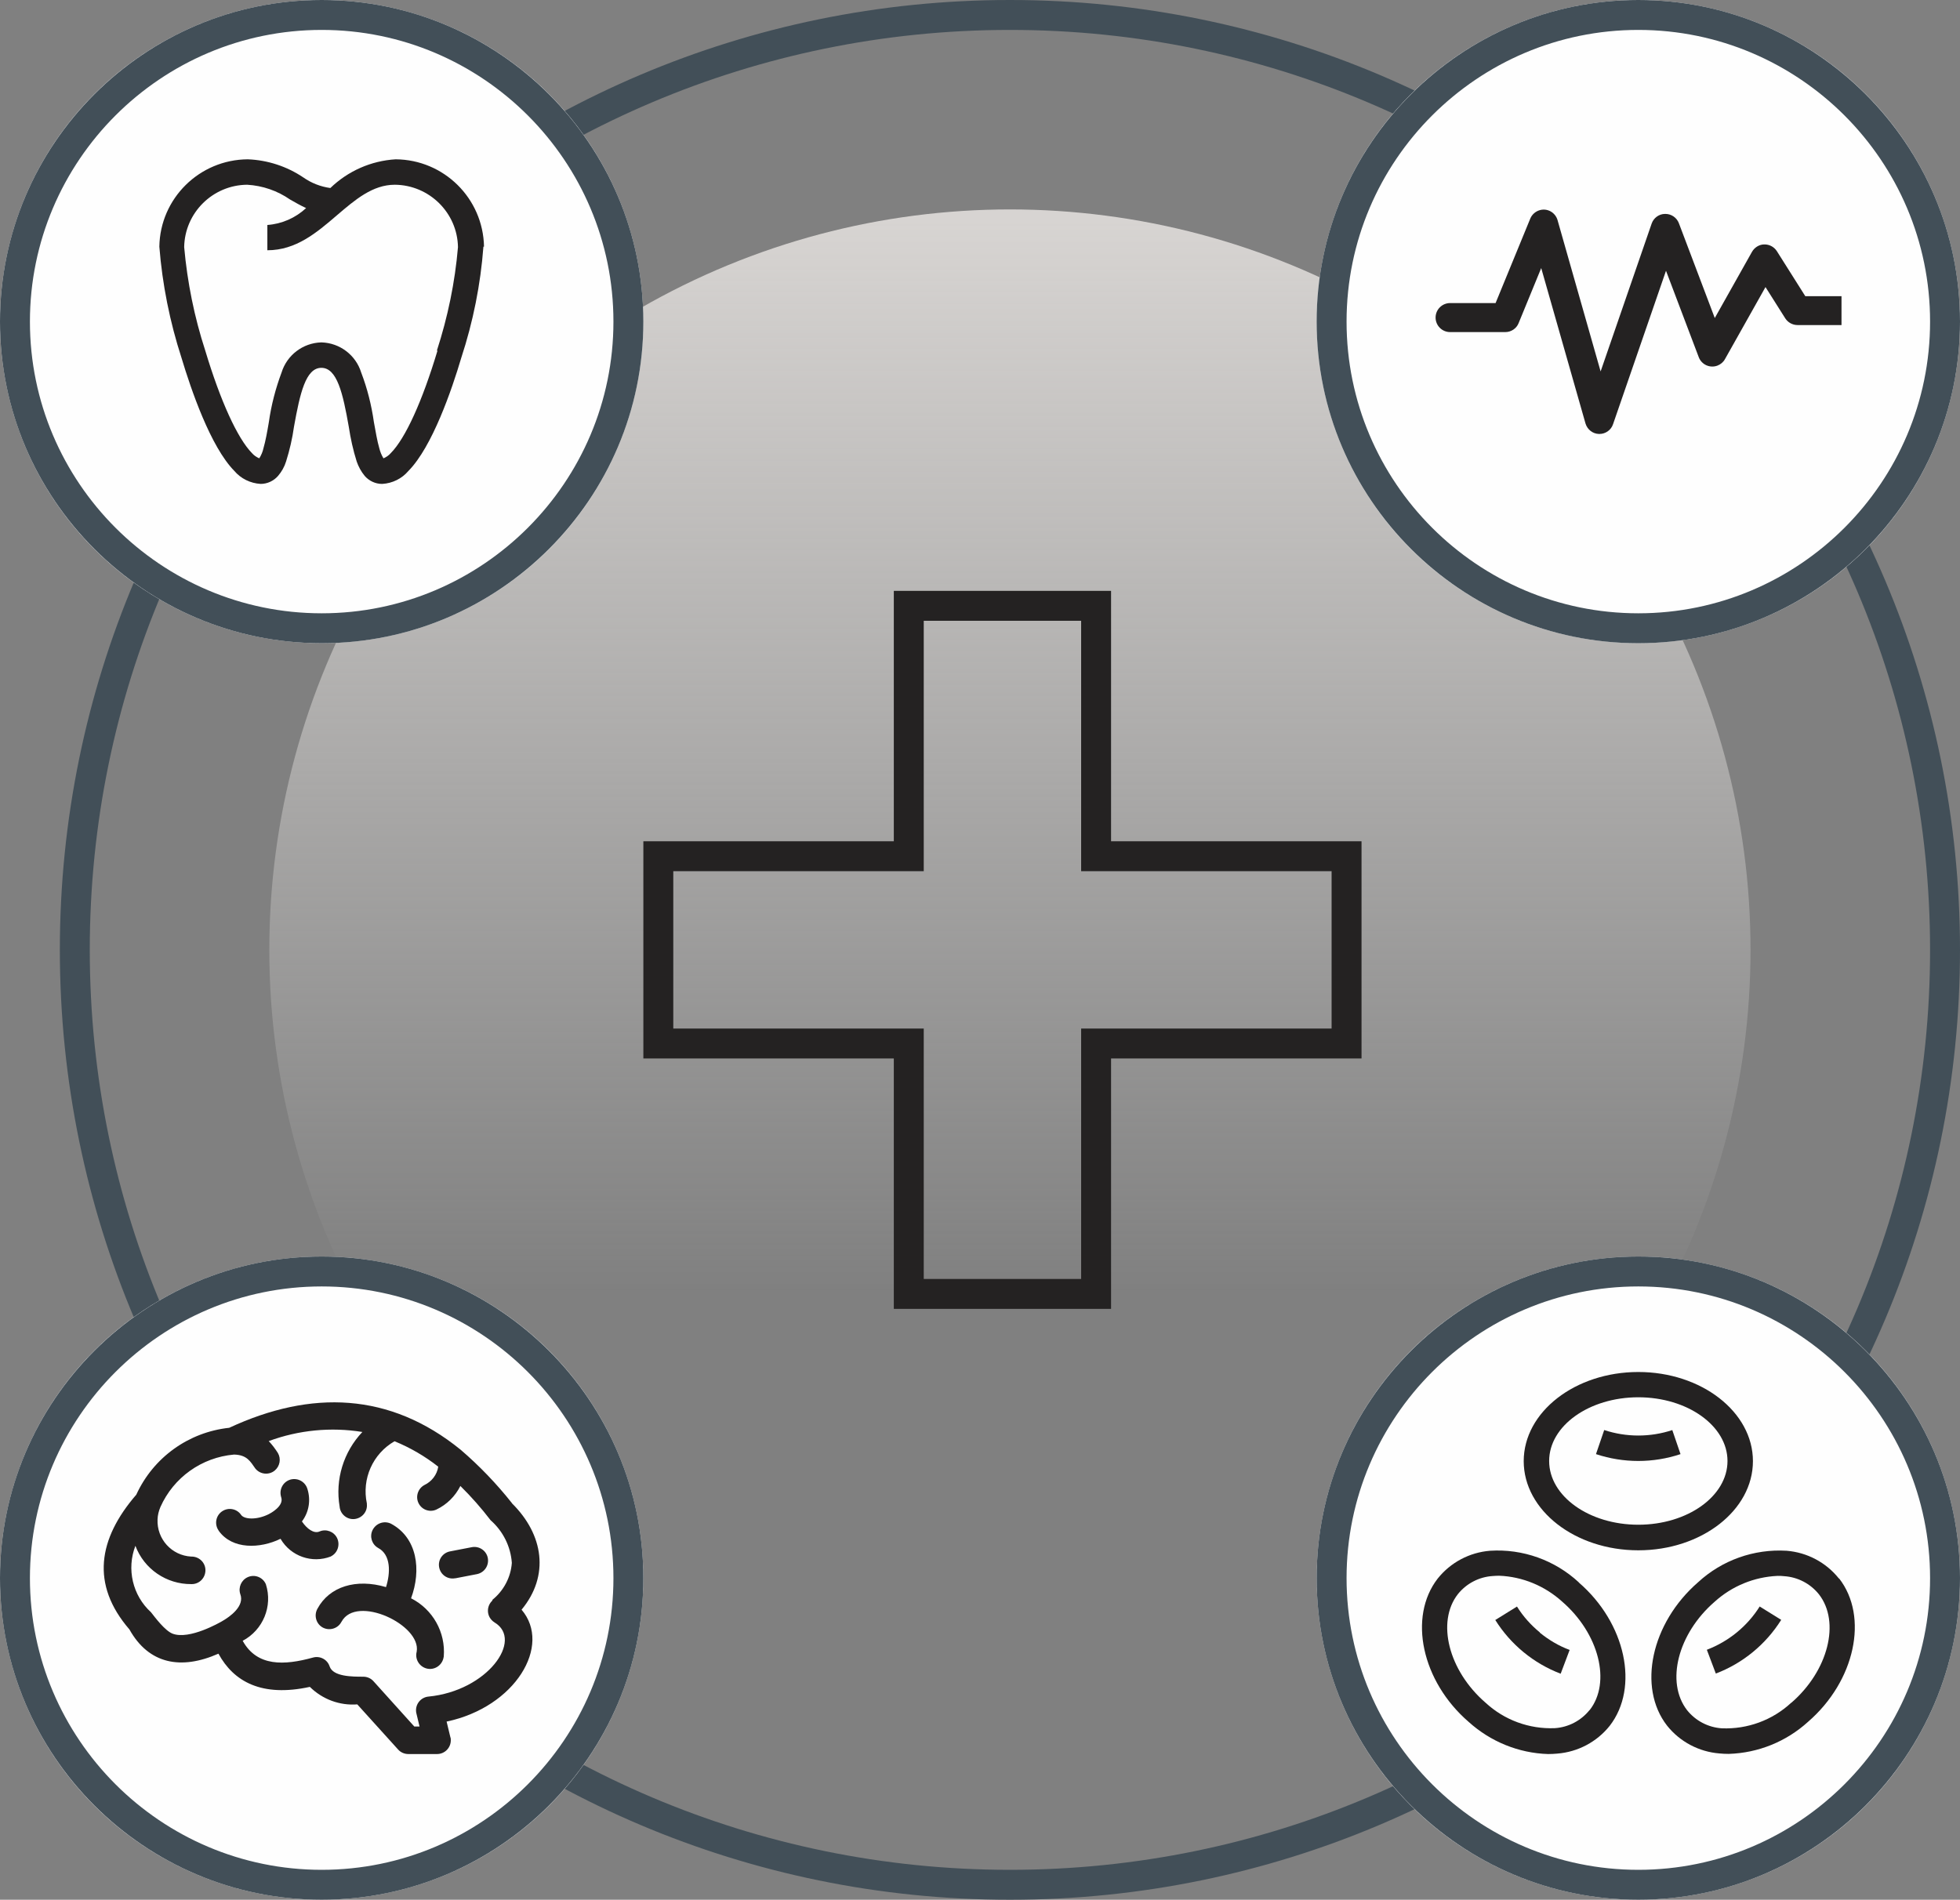<svg xmlns="http://www.w3.org/2000/svg" xmlns:xlink="http://www.w3.org/1999/xlink" id="uuid-48605d62-7fe1-40b1-913f-8516f0c7c423" viewBox="0 0 131 127"><rect x="0" y="0" width="131" height="127" fill="#808080" stroke="none"/><defs><style>.uuid-53936491-6ad9-4503-824e-e2da435a8811{fill:none;}.uuid-7252c3dc-e802-4da8-a4f7-8e63ee1e617a{fill:url(#uuid-891dc399-5182-4588-903e-6a8e1305df25);isolation:isolate;opacity:.75;}.uuid-3445c9da-1381-49d9-8235-3fb187872641{fill:#424f58;}.uuid-f21a7346-1ccb-4561-adf6-db00ebed6735{fill:#fefefe;}.uuid-0bdc0eb0-e3a9-4d38-ad1e-e78df3b64aa4{fill:#242222;}</style><linearGradient id="uuid-891dc399-5182-4588-903e-6a8e1305df25" x1="-340.4" y1="528.05" x2="-340.4" y2="527.32" gradientTransform="translate(33766.86 52291.05) scale(99 -99)" gradientUnits="userSpaceOnUse"><stop offset="0" stop-color="#f4f0ed"></stop><stop offset="1" stop-color="#f6f4f2" stop-opacity="0"></stop></linearGradient></defs><g id="uuid-fe924cc9-f1e9-4387-bdab-f0c396fb448a"><g id="uuid-c6b69229-fba2-4f76-bd0d-c2571005a31f"><circle id="uuid-adfd8d5f-b1ee-4f1a-9db1-30e8e40e4155" class="uuid-7252c3dc-e802-4da8-a4f7-8e63ee1e617a" cx="67.5" cy="63.5" r="49.5"></circle><g id="uuid-601362f9-a299-4d4b-908a-5b9b2a42255c"><circle class="uuid-53936491-6ad9-4503-824e-e2da435a8811" cx="67.5" cy="63.5" r="63.5"></circle><path class="uuid-3445c9da-1381-49d9-8235-3fb187872641" d="M67.5,127c-35.01,0-63.5-28.49-63.5-63.5S32.49,0,67.5,0s63.5,28.49,63.5,63.5-28.49,63.5-63.5,63.5ZM67.5,2C33.59,2,6,29.59,6,63.5s27.59,61.5,61.5,61.5,61.5-27.59,61.5-61.5S101.41,2,67.5,2Z"></path></g><path id="uuid-75d00ee2-916f-458e-b27e-1e99d0bee7a0" class="uuid-0bdc0eb0-e3a9-4d38-ad1e-e78df3b64aa4" d="M72.26,85.5v-16.74h16.74v-10.52h-16.74v-16.74h-10.52v16.74h-16.74v10.52h16.74v16.74h10.52M74.26,87.5h-14.52v-16.74h-16.74v-14.52h16.74v-16.74h14.52v16.74h16.74v14.52h-16.74v16.74Z"></path><g id="uuid-f26b5fcf-2268-46b3-bdce-f441ade01eb8"><g id="uuid-e9bc458f-0d93-4b28-8acb-fbeaddef52c7"><circle class="uuid-f21a7346-1ccb-4561-adf6-db00ebed6735" cx="109.5" cy="21.5" r="21.5"></circle><path class="uuid-3445c9da-1381-49d9-8235-3fb187872641" d="M109.5,43c-11.85,0-21.5-9.64-21.5-21.5S97.65,0,109.5,0s21.5,9.64,21.5,21.5-9.65,21.5-21.5,21.5ZM109.5,2c-10.75,0-19.5,8.75-19.5,19.5s8.75,19.5,19.5,19.5,19.5-8.75,19.5-19.5S120.25,2,109.5,2Z"></path></g><path id="uuid-eefaea08-6688-41cc-8c5b-3917db802138" class="uuid-0bdc0eb0-e3a9-4d38-ad1e-e78df3b64aa4" d="M123.06,19.8h-2.4l-1.9-3.01c-.18-.28-.49-.45-.82-.45h-.02c-.34,0-.65.2-.82.49l-2.49,4.43-2.4-6.34c-.14-.37-.5-.62-.9-.62h-.02c-.41,0-.77.27-.9.65l-3.41,9.88-2.88-10.12c-.15-.51-.68-.81-1.19-.66-.28.08-.52.29-.63.56l-2.32,5.65h-3.04c-.53,0-.97.43-.97.97,0,.53.43.97.97.97h3.69c.39,0,.75-.24.89-.6l1.51-3.68,2.96,10.39c.12.4.48.69.9.7h.03c.41,0,.78-.26.91-.65l3.54-10.26,2.19,5.78c.19.5.75.75,1.25.56.21-.08.39-.23.5-.43l2.71-4.82,1.32,2.09c.18.28.49.45.82.45h2.94c0,6.76,0-1.93,0-1.93Z"></path></g><g id="uuid-c1f0742e-7dfe-404f-8eb0-0a81503c73ef"><g id="uuid-0ac2b1f6-18c6-4b7f-876c-c4130f63cbcf"><circle class="uuid-f21a7346-1ccb-4561-adf6-db00ebed6735" cx="21.5" cy="21.5" r="21.5"></circle><path class="uuid-3445c9da-1381-49d9-8235-3fb187872641" d="M21.5,43C9.65,43,0,33.36,0,21.5S9.65,0,21.5,0s21.5,9.64,21.5,21.5-9.65,21.5-21.5,21.5ZM21.5,2C10.75,2,2,10.75,2,21.5s8.75,19.5,19.5,19.5,19.5-8.75,19.5-19.5S32.25,2,21.5,2Z"></path></g><g id="uuid-650a6df3-b3ac-4438-8b03-95fa827aa80b"><g id="uuid-2e47fc0d-c7e9-484d-9527-3da2a767eb5c"><path id="uuid-5616fb70-1b1e-4faa-ba4b-0eed46888dab" class="uuid-0bdc0eb0-e3a9-4d38-ad1e-e78df3b64aa4" d="M32.35,16.49c-.06-3.23-2.68-5.82-5.91-5.84-1.64.1-3.18.78-4.36,1.92h0c-.65-.09-1.27-.33-1.81-.71-1.1-.74-2.39-1.16-3.71-1.21-3.23.02-5.86,2.61-5.91,5.84.2,2.53.7,5.02,1.48,7.43.64,2.13,1.94,5.94,3.53,7.56.44.52,1.08.83,1.76.87.45,0,.87-.2,1.16-.53.24-.28.43-.61.54-.97.24-.76.42-1.54.53-2.33.4-2.22.78-3.93,1.83-3.93s1.44,1.71,1.83,3.93c.12.79.29,1.57.53,2.33.12.35.3.68.54.97.29.33.71.53,1.15.53h.02c.68-.04,1.31-.35,1.75-.87,1.59-1.61,2.9-5.43,3.53-7.56.79-2.41,1.29-4.9,1.48-7.43ZM29.24,23.44c-1.01,3.37-2.14,5.86-3.12,6.85-.13.15-.3.27-.49.35-.13-.21-.22-.44-.28-.68-.14-.48-.24-1.09-.36-1.74-.16-1.13-.44-2.25-.85-3.32-.36-1.16-1.42-1.97-2.64-2.01h-.04c-1.22.04-2.28.85-2.64,2.01-.4,1.07-.69,2.18-.85,3.32-.11.65-.22,1.26-.36,1.74-.05.24-.15.47-.28.68-.19-.08-.36-.2-.49-.35-.97-.99-2.11-3.49-3.12-6.85-.73-2.24-1.2-4.57-1.41-6.92.04-2.3,1.91-4.15,4.21-4.17,1.03.06,2.02.4,2.87.99.35.2.7.4,1.07.57-.71.66-1.62,1.06-2.59,1.13v1.69c1.92,0,3.3-1.18,4.64-2.33,1.23-1.05,2.39-2.05,3.88-2.05,2.3.02,4.18,1.87,4.22,4.17-.2,2.35-.68,4.67-1.41,6.92Z"></path></g></g></g><g id="uuid-d71e74df-4d3f-4437-84d5-8d6fa948cf9b"><g id="uuid-b2e3be8a-5cb7-42c2-9575-c232646f860b"><circle class="uuid-f21a7346-1ccb-4561-adf6-db00ebed6735" cx="109.5" cy="105.5" r="21.5"></circle><path class="uuid-3445c9da-1381-49d9-8235-3fb187872641" d="M109.5,127c-11.85,0-21.5-9.64-21.5-21.5s9.65-21.5,21.5-21.5,21.5,9.64,21.5,21.5-9.65,21.5-21.5,21.5ZM109.5,86c-10.75,0-19.5,8.75-19.5,19.5s8.75,19.5,19.5,19.5,19.5-8.75,19.5-19.5-8.75-19.5-19.5-19.5Z"></path></g><g id="uuid-c94907d1-623b-48ba-95b0-4e12add01e26"><g id="uuid-841cdebb-76c2-439a-8c88-6b14b2485444"><path id="uuid-cd26128c-1ebb-4aad-b9d8-f0e8d522aaa6" class="uuid-0bdc0eb0-e3a9-4d38-ad1e-e78df3b64aa4" d="M109.5,91.72c-4.22,0-7.66,2.67-7.66,5.96s3.44,5.96,7.66,5.96,7.66-2.67,7.66-5.96-3.44-5.96-7.66-5.96ZM109.5,101.93c-3.29,0-5.96-1.91-5.96-4.26s2.67-4.26,5.96-4.26,5.96,1.91,5.96,4.26-2.67,4.26-5.96,4.26Z"></path></g></g><g id="uuid-7c273aa2-3dd2-4725-b79a-cd004e379282"><g id="uuid-f84a6c04-0f98-49d6-94f7-1b0e166c47d2"><path id="uuid-a73eae02-6920-49b6-b45f-c74915413e08" class="uuid-0bdc0eb0-e3a9-4d38-ad1e-e78df3b64aa4" d="M111.78,95.6c-1.48.49-3.08.49-4.56,0l-.55,1.61c1.84.61,3.82.61,5.65,0l-.55-1.61Z"></path></g></g><g id="uuid-1f9f013c-aee3-4bf1-88c4-f68f3a18989f"><g id="uuid-386c73ac-6376-496e-9256-95efd5ed460a"><path id="uuid-ae7a8dc6-ab54-4346-87c7-dbaf78e39ba3" class="uuid-0bdc0eb0-e3a9-4d38-ad1e-e78df3b64aa4" d="M117.61,107.4c-.83,1.32-2.07,2.33-3.53,2.89l.6,1.59c1.81-.69,3.34-1.95,4.37-3.59l-1.45-.9Z"></path></g></g><g id="uuid-338c1c49-22fa-41c2-aca9-4002d99f5280"><g id="uuid-eea983a5-f6f1-4ec7-ad80-6a52297c2e68"><path id="uuid-4339ef45-982c-421d-bd26-9a4ab0fbc6d2" class="uuid-0bdc0eb0-e3a9-4d38-ad1e-e78df3b64aa4" d="M122.91,105.53c-.86-1.08-2.13-1.75-3.5-1.86-2.18-.13-4.32.63-5.92,2.11-3.13,2.72-4.06,7.02-2.07,9.58.86,1.08,2.13,1.75,3.5,1.86.2.02.41.03.62.03,1.97-.06,3.85-.82,5.31-2.15,3.14-2.72,4.06-7.02,2.07-9.58ZM119.72,113.83c-1.26,1.17-2.93,1.78-4.64,1.71-.91-.06-1.75-.5-2.32-1.21-1.45-1.87-.62-5.12,1.84-7.25,1.16-1.05,2.64-1.66,4.21-1.73.15,0,.29,0,.44.02.91.06,1.75.5,2.32,1.21,1.45,1.86.62,5.12-1.84,7.25h0Z"></path></g></g><g id="uuid-49e5bfe5-bae3-432a-8157-213ce92c82c9"><g id="uuid-b05a650c-4bd4-4829-8b07-2e9360fe2889"><path id="uuid-9183b0a6-72b5-4b02-b4fe-6d19abbc809d" class="uuid-0bdc0eb0-e3a9-4d38-ad1e-e78df3b64aa4" d="M102.92,109.13c-.6-.49-1.12-1.07-1.53-1.73l-1.45.9c1.03,1.64,2.56,2.9,4.37,3.59l.6-1.59c-.73-.27-1.4-.67-2-1.16Z"></path></g></g><g id="uuid-9734560d-0189-463a-bc33-cd7a2784c330"><g id="uuid-cf4eabd4-5bd8-4df2-91ca-32e8c0dcd535"><path id="uuid-b9aaef33-8e83-4d2c-be12-36f754b58eae" class="uuid-0bdc0eb0-e3a9-4d38-ad1e-e78df3b64aa4" d="M105.52,105.78c-1.6-1.48-3.74-2.25-5.93-2.11-1.37.11-2.64.78-3.5,1.86-1.99,2.57-1.07,6.87,2.07,9.58,1.46,1.32,3.34,2.09,5.31,2.15.21,0,.41-.01.62-.03,1.37-.11,2.64-.78,3.5-1.86,1.99-2.57,1.07-6.87-2.07-9.58ZM106.24,114.32c-.57.71-1.41,1.15-2.32,1.21-1.71.07-3.38-.54-4.64-1.71-2.46-2.13-3.29-5.39-1.84-7.25.57-.71,1.41-1.15,2.32-1.21.14-.01.29-.02.44-.02,1.56.06,3.05.68,4.21,1.73,2.46,2.13,3.29,5.39,1.84,7.25h0Z"></path></g></g></g><g id="uuid-03520a3e-3974-4fc1-a934-a80754eba6d2"><g id="uuid-8d7d7bf3-b00c-4c4c-8002-84e7d4d65f46"><circle class="uuid-f21a7346-1ccb-4561-adf6-db00ebed6735" cx="21.5" cy="105.5" r="21.5"></circle><path class="uuid-3445c9da-1381-49d9-8235-3fb187872641" d="M21.5,127C9.65,127,0,117.36,0,105.5s9.65-21.5,21.5-21.5,21.5,9.64,21.5,21.5-9.65,21.5-21.5,21.5ZM21.5,86c-10.75,0-19.5,8.75-19.5,19.5s8.75,19.5,19.5,19.5,19.5-8.75,19.5-19.5-8.75-19.5-19.5-19.5Z"></path></g><g id="uuid-06cc365c-6d49-46ca-8f7b-68fe722ce28a"><path id="uuid-4fb502f0-608c-47cf-ab00-e4b0e31ecdf6" class="uuid-0bdc0eb0-e3a9-4d38-ad1e-e78df3b64aa4" d="M34.22,100.49c-1.03-1.3-2.18-2.5-3.44-3.58-4.72-3.83-9.97-4.01-15.46-1.46-2.71.29-5.07,1.98-6.21,4.47-2.55,2.95-3.06,6-.46,9.01,1.3,2.33,3.46,2.72,5.95,1.62,1.02,1.87,2.89,2.92,6.11,2.22.84.83,1.99,1.26,3.17,1.17l2.73,3.02c.17.19.42.3.68.3h1.92c.51,0,.92-.41.92-.92,0-.07,0-.14-.03-.21l-.25-1.04c4.6-.97,7.05-5.09,5.01-7.48,1.88-2.27,1.48-5.02-.65-7.12h0ZM32.92,106.99c-.38.34-.41.92-.08,1.29.06.07.13.13.21.18,1.96,1.17-.47,4.58-4.42,4.96-.5.05-.87.5-.82,1,0,.04.01.08.02.12l.21.88h-.35l-2.73-3.03c-.17-.19-.42-.3-.68-.3-.74,0-2.02,0-2.25-.69-.15-.46-.64-.72-1.11-.59-1.92.53-3.74.62-4.7-1.12,1.36-.72,2.02-2.31,1.55-3.78-.2-.47-.74-.68-1.2-.48-.44.19-.66.69-.51,1.14.3.79-.66,1.5-1.25,1.83-.13.07-2.13,1.23-3.26.82-.52-.19-1.2-1.11-1.46-1.44-1.23-1.12-1.64-2.89-1.04-4.44.58,1.55,2.07,2.57,3.73,2.56.51.02.93-.38.95-.89.02-.51-.38-.93-.89-.95-.02,0-.04,0-.06,0-1.31-.07-2.31-1.18-2.25-2.49.01-.28.08-.56.19-.82.88-1.98,2.76-3.32,4.92-3.51.87.02,1.09.46,1.43.94.32.39.9.45,1.29.13.35-.29.44-.79.21-1.18-.18-.28-.38-.55-.61-.79,2-.74,4.16-.95,6.26-.61-1.26,1.33-1.83,3.18-1.52,4.99.04.5.49.88.99.83s.88-.49.83-.99c0-.02,0-.03,0-.05-.35-1.64.39-3.32,1.85-4.16,1.05.43,2.03,1,2.92,1.7-.08.54-.44,1-.93,1.23-.44.24-.61.8-.37,1.24.23.43.76.6,1.19.39.69-.33,1.25-.89,1.59-1.57.73.72,1.4,1.48,2.02,2.29.83.73,1.34,1.75,1.42,2.85-.07.97-.55,1.87-1.31,2.48h0Z"></path><path id="uuid-08e9d677-78d7-4c15-8b48-7e4f82d8049b" class="uuid-0bdc0eb0-e3a9-4d38-ad1e-e78df3b64aa4" d="M27.47,106.86c.71-1.91.42-4.06-1.34-5-.46-.22-1-.03-1.23.43-.21.43-.05.95.37,1.19.87.46.83,1.67.53,2.62-2-.59-3.78-.04-4.58,1.44-.25.44-.1,1,.33,1.25.44.25,1,.1,1.25-.33,0-.02.02-.03.03-.05.99-1.83,5.34.21,5.02,2.01-.13.49.17.99.66,1.12s.99-.17,1.12-.66c.01-.05.02-.09.03-.14.13-1.62-.73-3.15-2.18-3.89Z"></path><path id="uuid-4c506393-4a6c-4854-b45d-e595d6eb2481" class="uuid-0bdc0eb0-e3a9-4d38-ad1e-e78df3b64aa4" d="M22.11,104.05c.45-.22.64-.77.42-1.23-.21-.43-.73-.63-1.17-.44-.38.17-.85-.18-1.18-.67.47-.62.6-1.42.37-2.16-.14-.49-.64-.77-1.13-.64-.49.14-.77.64-.64,1.13,0,.02.01.04.02.07.18.58-.73,1.06-.83,1.11-.79.4-1.63.36-1.85.06-.28-.42-.85-.53-1.27-.25-.42.28-.53.85-.25,1.27.01.02.02.03.03.05.9,1.24,2.74,1.19,4.12.52.68,1.17,2.11,1.67,3.37,1.18Z"></path><path id="uuid-5998a6e3-2b28-424f-afd4-6fc25d32540f" class="uuid-0bdc0eb0-e3a9-4d38-ad1e-e78df3b64aa4" d="M31.54,103.43l-1.45.28c-.5.09-.83.56-.74,1.06.09.5.56.83,1.06.74.01,0,.02,0,.03,0l1.45-.28c.5-.11.81-.59.71-1.09-.1-.48-.57-.8-1.06-.71Z"></path></g></g></g></g></svg>